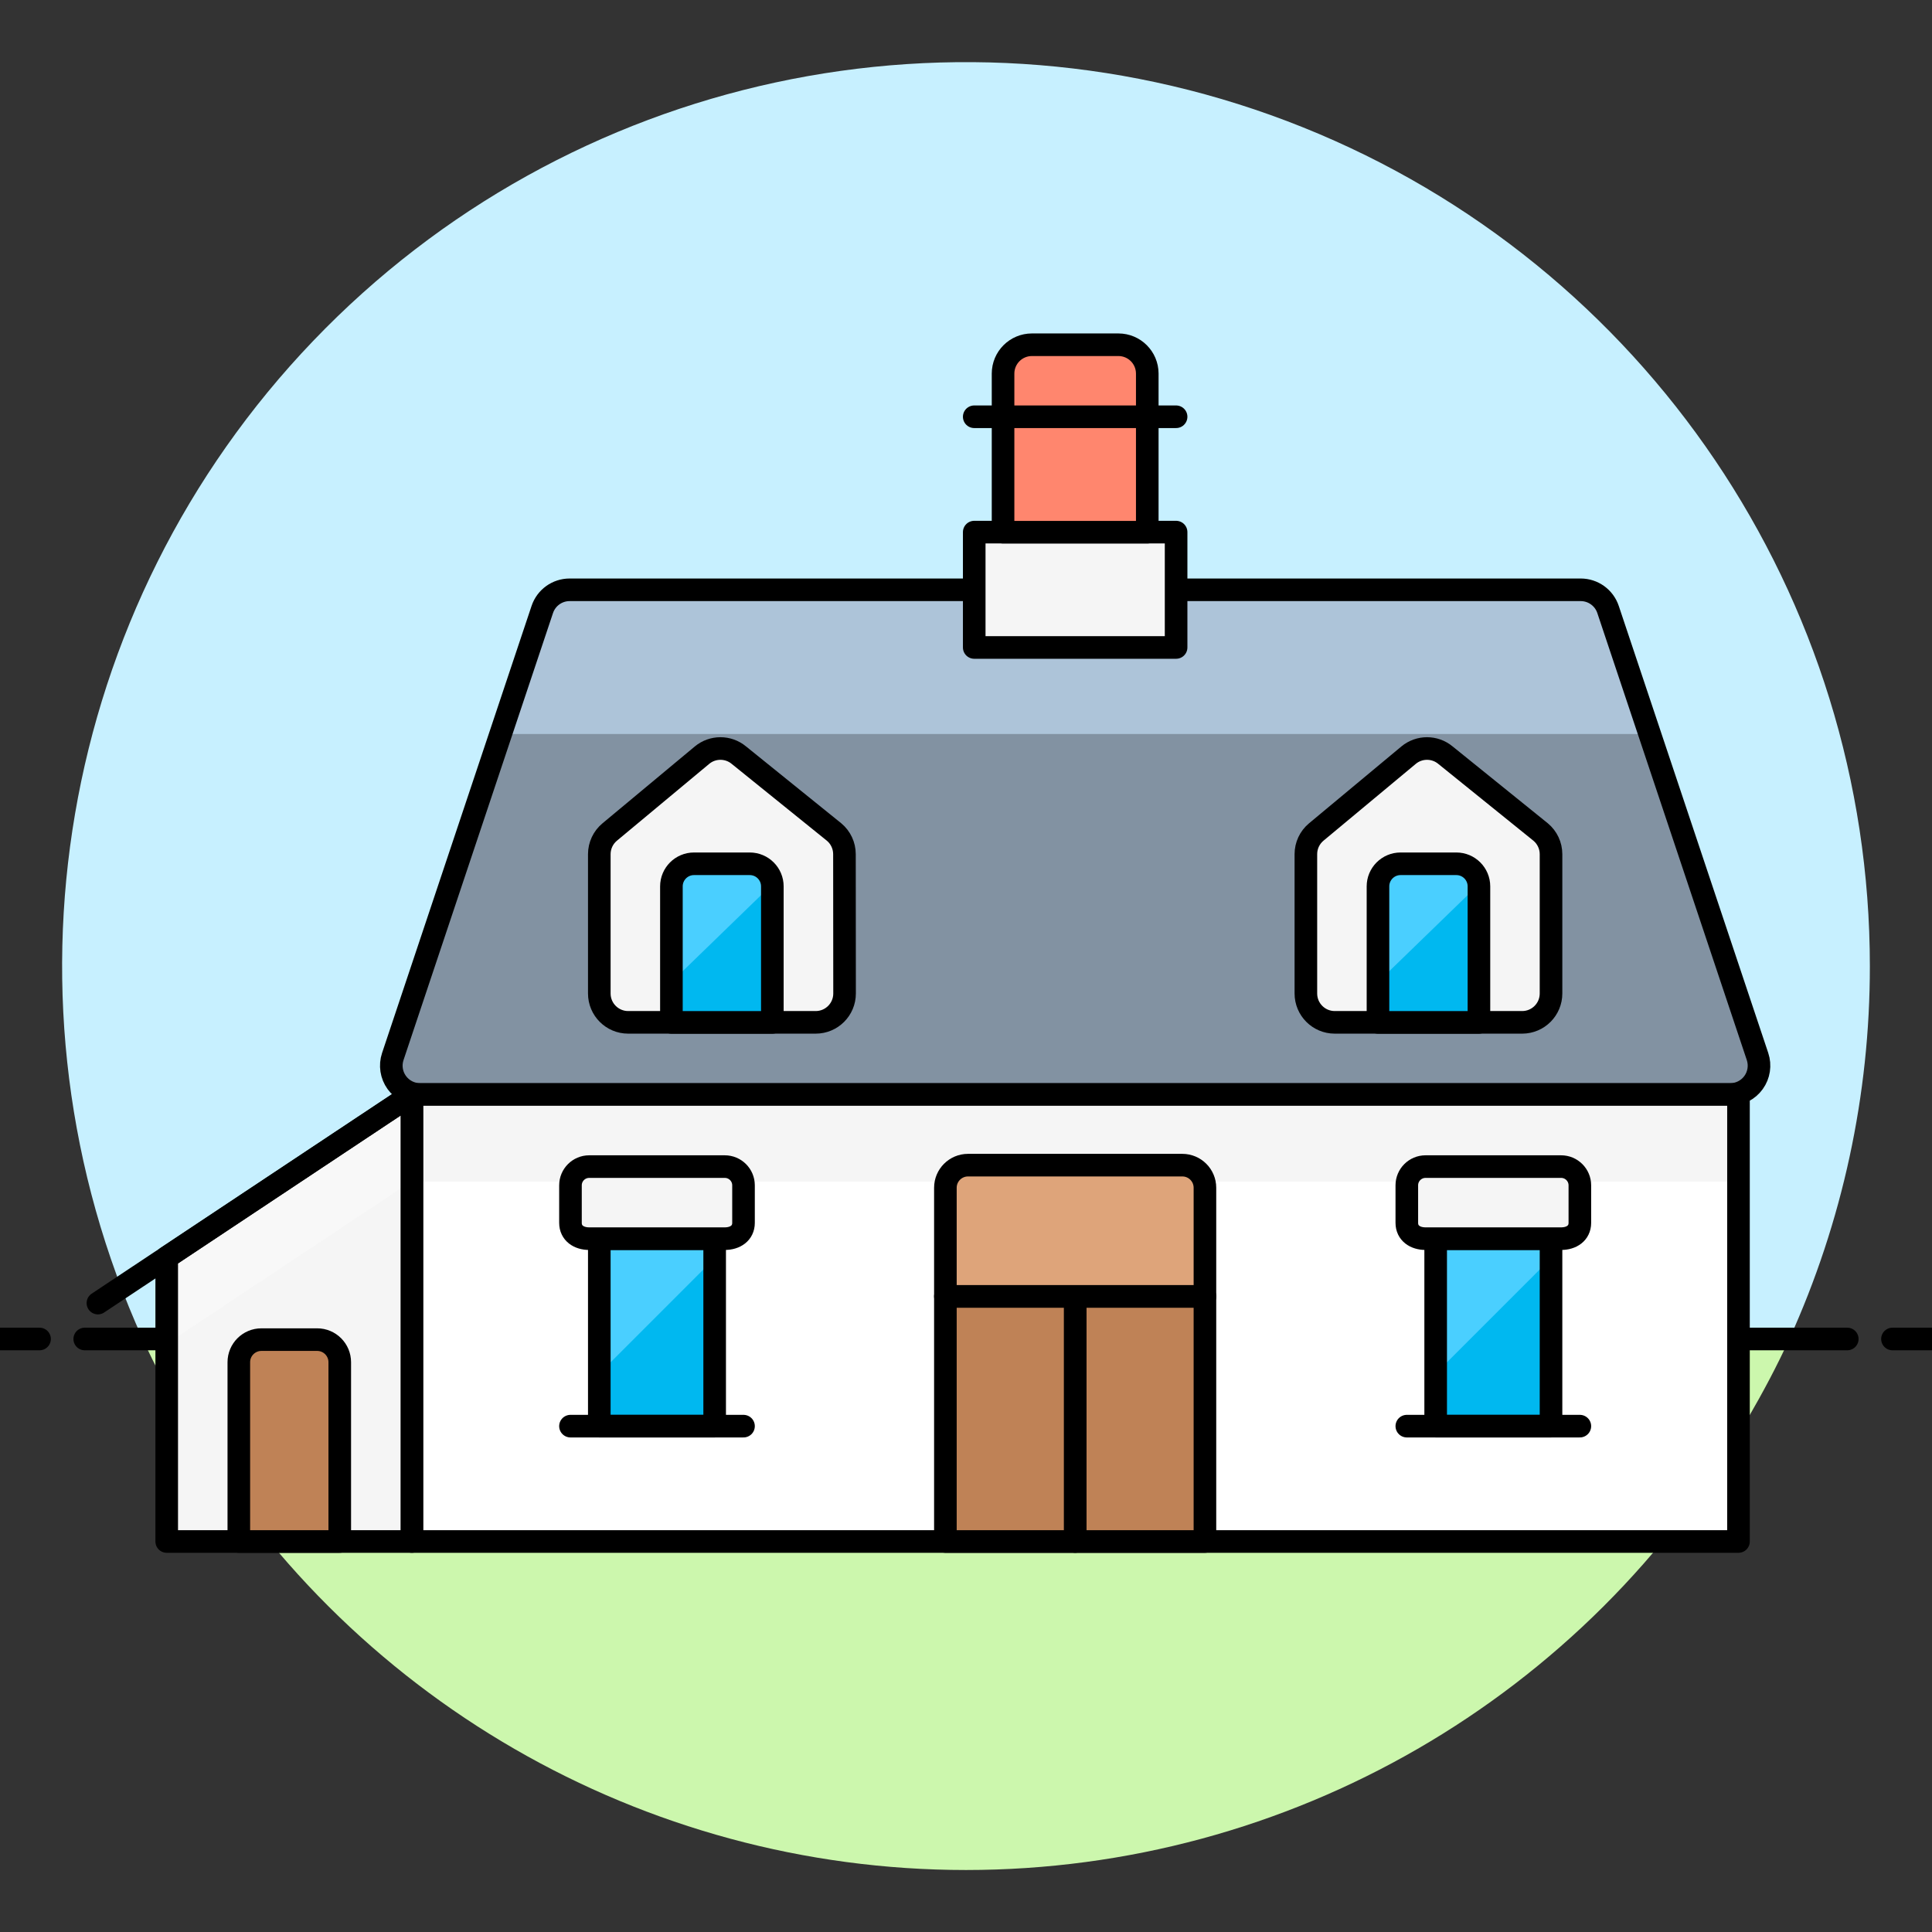 <?xml version="1.0" encoding="UTF-8"?>
<svg width="342px" height="342px" viewBox="0 0 342 342" version="1.1" xmlns="http://www.w3.org/2000/svg" xmlns:xlink="http://www.w3.org/1999/xlink">
    <rect x="0" y="0" width="342" height="342" fill="#333333" stroke="none"/>
    <title>Artboard</title>
    <g id="Artboard" stroke="none" stroke-width="1" fill="none" fill-rule="evenodd">
        <g id="house-8" transform="translate(-3, 11)">
            <path d="M174,320.026 C231.127,320.022 283.906,289.521 312.432,240.026 L35.568,240.026 C64.094,289.521 116.873,320.022 174,320.026 Z" id="Path" fill="#CCF7AD" fill-rule="nonzero"></path>
            <path d="M28.256,226.026 C30.44,230.826 32.936,235.478 35.568,240.026 L312.432,240.026 C315.064,235.478 317.56,230.826 319.744,226.026 L28.256,226.026 Z" id="Path" fill="#CCF7AD" fill-rule="nonzero"></path>
            <path d="M334,160.026 C334.008,94.675 294.273,35.888 233.63,11.532 C172.988,-12.823 103.628,2.149 58.433,49.352 C13.237,96.554 1.291,166.498 28.256,226.026 L319.744,226.026 C329.155,205.296 334.016,182.791 334,160.026 Z" id="Path" fill="#C7F0FF" fill-rule="nonzero"></path>
            <line x1="18" y1="226.026" x2="330" y2="226.026" id="Path" stroke="#000000" stroke-width="4" stroke-linecap="round" stroke-linejoin="round"></line>
            <line x1="0" y1="226.026" x2="10" y2="226.026" id="Path" stroke="#000000" stroke-width="4" stroke-linecap="round" stroke-linejoin="round"></line>
            <line x1="338" y1="226.026" x2="348" y2="226.026" id="Path" stroke="#000000" stroke-width="4" stroke-linecap="round" stroke-linejoin="round"></line>
            <path d="M314.116,176.026 L287.656,96.898 C286.962,94.812 285.01,93.406 282.812,93.406 L103.836,93.406 C101.638,93.406 99.686,94.812 98.992,96.898 L72.532,176.026 C72.012,177.583 72.273,179.295 73.233,180.626 C74.193,181.958 75.735,182.746 77.376,182.746 L309.272,182.746 C310.913,182.746 312.455,181.958 313.415,180.626 C314.375,179.295 314.636,177.583 314.116,176.026 Z" id="Path" fill="#8292A2" fill-rule="nonzero"></path>
            <path d="M295.024,118.93 L287.656,96.898 C286.962,94.812 285.01,93.405 282.812,93.406 L103.836,93.406 C101.638,93.405 99.686,94.812 98.992,96.898 L91.624,118.93 L295.024,118.93 Z" id="Path" fill="#ADC4D9" fill-rule="nonzero"></path>
            <path d="M314.116,176.026 L287.656,96.898 C286.962,94.812 285.01,93.406 282.812,93.406 L103.836,93.406 C101.638,93.406 99.686,94.812 98.992,96.898 L72.532,176.026 C72.012,177.583 72.273,179.295 73.233,180.626 C74.193,181.958 75.735,182.746 77.376,182.746 L309.272,182.746 C310.913,182.746 312.455,181.958 313.415,180.626 C314.375,179.295 314.636,177.583 314.116,176.026 Z" id="Path" stroke="#000000" stroke-width="4" stroke-linecap="round" stroke-linejoin="round"></path>
            <polygon id="Path" fill="#FFFFFF" fill-rule="nonzero" points="75.908 182.746 310.744 182.746 310.744 261.874 75.908 261.874"></polygon>
            <polygon id="Path" fill="#F5F5F5" fill-rule="nonzero" points="75.908 182.746 310.744 182.746 310.744 198.158 75.908 198.158"></polygon>
            <polygon id="Path" stroke="#000000" stroke-width="4" stroke-linecap="round" stroke-linejoin="round" points="75.908 182.746 310.744 182.746 310.744 261.874 75.908 261.874"></polygon>
            <polygon id="Path" stroke="#000000" stroke-width="4" fill="#BF8256" fill-rule="nonzero" stroke-linecap="round" stroke-linejoin="round" points="193.324 218.482 216.296 218.482 216.296 261.874 193.324 261.874"></polygon>
            <polygon id="Path" stroke="#000000" stroke-width="4" fill="#BF8256" fill-rule="nonzero" stroke-linecap="round" stroke-linejoin="round" points="170.352 218.482 193.324 218.482 193.324 261.874 170.352 261.874"></polygon>
            <path d="M216.296,218.482 L170.352,218.482 L170.352,199.254 C170.352,197.045 172.143,195.254 174.352,195.254 L212.296,195.254 C214.505,195.254 216.296,197.045 216.296,199.254 L216.296,218.482 Z" id="Path" stroke="#000000" stroke-width="4" fill="#DEA47A" fill-rule="nonzero" stroke-linecap="round" stroke-linejoin="round"></path>
            <polygon id="Path" stroke="#000000" stroke-width="4" fill="#F5F5F5" fill-rule="nonzero" stroke-linecap="round" stroke-linejoin="round" points="175.456 83.194 211.192 83.194 211.192 103.614 175.456 103.614"></polygon>
            <path d="M206.088,55.118 C206.079,52.303 203.795,50.026 200.98,50.026 L185.668,50.026 C182.847,50.026 180.56,52.313 180.56,55.134 L180.56,83.21 L206.088,83.21 L206.088,55.118 Z" id="Path" stroke="#000000" stroke-width="4" fill="#FF866E" fill-rule="nonzero" stroke-linecap="round" stroke-linejoin="round"></path>
            <line x1="175.456" y1="62.774" x2="211.192" y2="62.774" id="Path" stroke="#000000" stroke-width="4" stroke-linecap="round" stroke-linejoin="round"></line>
            <polygon id="Path" fill="#F5F5F5" fill-rule="nonzero" points="75.908 182.746 32.512 211.574 32.512 261.874 75.908 261.874"></polygon>
            <polygon id="Path" fill="#F8F8F8" fill-rule="nonzero" points="32.512 226.89 75.908 198.062 75.908 182.746 32.512 211.578"></polygon>
            <polygon id="Path" stroke="#000000" stroke-width="4" stroke-linecap="round" stroke-linejoin="round" points="75.908 182.746 32.512 211.574 32.512 261.874 75.908 261.874"></polygon>
            <line x1="75.908" y1="182.746" x2="20.332" y2="219.67" id="Path" stroke="#000000" stroke-width="4" fill="#F5F5F5" fill-rule="nonzero" stroke-linecap="round" stroke-linejoin="round"></line>
            <path d="M59.144,226.138 L49.276,226.138 C47.067,226.138 45.276,227.929 45.276,230.138 L45.276,261.874 L63.144,261.874 L63.144,230.138 C63.144,227.929 61.353,226.138 59.144,226.138 Z" id="Path" stroke="#000000" stroke-width="4" fill="#BF8256" fill-rule="nonzero" stroke-linecap="round" stroke-linejoin="round"></path>
            <polygon id="Path" fill="#00B8F0" fill-rule="nonzero" points="109.088 208.27 129.508 208.27 129.508 241.454 109.088 241.454"></polygon>
            <polygon id="Path" fill="#4ACFFF" fill-rule="nonzero" points="109.088 232.15 129.508 211.73 129.508 208.27 109.088 208.27"></polygon>
            <polygon id="Path" stroke="#000000" stroke-width="4" stroke-linecap="round" stroke-linejoin="round" points="109.088 208.27 129.508 208.27 129.508 241.454 109.088 241.454"></polygon>
            <path d="M134.616,205.466 C134.616,207.298 133.132,208.266 131.3,208.266 L107.3,208.266 C105.468,208.266 103.984,207.294 103.984,205.466 L103.984,198.826 C103.984,196.994 105.469,195.51 107.3,195.51 L131.3,195.51 C133.131,195.51 134.616,196.994 134.616,198.826 L134.616,205.466 Z" id="Path" stroke="#000000" stroke-width="4" fill="#F5F5F5" fill-rule="nonzero" stroke-linecap="round" stroke-linejoin="round"></path>
            <line x1="103.984" y1="241.454" x2="134.616" y2="241.454" id="Path" stroke="#000000" stroke-width="4" stroke-linecap="round" stroke-linejoin="round"></line>
            <polygon id="Path" fill="#00B8F0" fill-rule="nonzero" points="257.14 208.27 277.56 208.27 277.56 241.454 257.14 241.454"></polygon>
            <polygon id="Path" fill="#4ACFFF" fill-rule="nonzero" points="257.14 232.15 277.56 211.73 277.56 208.27 257.14 208.27"></polygon>
            <polygon id="Path" stroke="#000000" stroke-width="4" stroke-linecap="round" stroke-linejoin="round" points="257.14 208.27 277.56 208.27 277.56 241.454 257.14 241.454"></polygon>
            <path d="M282.664,205.466 C282.664,207.298 281.18,208.266 279.348,208.266 L255.348,208.266 C253.516,208.266 252.032,207.294 252.032,205.466 L252.032,198.826 C252.032,196.994 253.517,195.51 255.348,195.51 L279.348,195.51 C281.179,195.51 282.664,196.994 282.664,198.826 L282.664,205.466 Z" id="Path" stroke="#000000" stroke-width="4" fill="#F5F5F5" fill-rule="nonzero" stroke-linecap="round" stroke-linejoin="round"></path>
            <line x1="252.032" y1="241.454" x2="282.664" y2="241.454" id="Path" stroke="#000000" stroke-width="4" stroke-linecap="round" stroke-linejoin="round"></line>
            <path d="M152.484,140.202 C152.485,138.687 151.812,137.251 150.648,136.282 L133.8,122.682 C131.906,121.106 129.158,121.106 127.264,122.682 L110.928,136.282 C109.763,137.25 109.089,138.687 109.088,140.202 L109.088,164.866 C109.088,167.687 111.375,169.974 114.196,169.974 L147.396,169.974 C150.217,169.974 152.504,167.687 152.504,164.866 L152.484,140.202 Z" id="Path" stroke="#000000" stroke-width="4" fill="#F5F5F5" fill-rule="nonzero" stroke-linecap="round" stroke-linejoin="round"></path>
            <path d="M139.72,169.982 L121.852,169.982 L121.852,145.906 C121.852,143.697 123.643,141.906 125.852,141.906 L135.72,141.906 C137.929,141.906 139.72,143.697 139.72,145.906 L139.72,169.982 Z" id="Path" fill="#00B8F0" fill-rule="nonzero"></path>
            <path d="M134.616,141.906 L126.956,141.906 C124.137,141.906 121.852,144.191 121.852,147.01 L121.852,162.854 C121.852,162.854 139.52,145.71 139.548,145.69 C138.95,143.457 136.927,141.905 134.616,141.906 Z" id="Path" fill="#4ACFFF" fill-rule="nonzero"></path>
            <path d="M139.72,169.982 L121.852,169.982 L121.852,145.906 C121.852,143.697 123.643,141.906 125.852,141.906 L135.72,141.906 C137.929,141.906 139.72,143.697 139.72,145.906 L139.72,169.982 Z" id="Path" stroke="#000000" stroke-width="4" stroke-linecap="round" stroke-linejoin="round"></path>
            <path d="M277.56,140.202 C277.559,138.687 276.885,137.25 275.72,136.282 L258.876,122.682 C256.982,121.106 254.234,121.106 252.34,122.682 L236,136.282 C234.836,137.251 234.163,138.687 234.164,140.202 L234.164,164.866 C234.164,167.687 236.451,169.974 239.272,169.974 L272.472,169.974 C275.285,169.963 277.56,167.679 277.56,164.866 L277.56,140.202 Z" id="Path" stroke="#000000" stroke-width="4" fill="#F5F5F5" fill-rule="nonzero" stroke-linecap="round" stroke-linejoin="round"></path>
            <path d="M264.8,169.982 L246.928,169.982 L246.928,145.906 C246.928,143.697 248.719,141.906 250.928,141.906 L260.8,141.906 C263.009,141.906 264.8,143.697 264.8,145.906 L264.8,169.982 Z" id="Path" fill="#00B8F0" fill-rule="nonzero"></path>
            <path d="M259.692,141.906 L252.032,141.906 C249.213,141.906 246.928,144.191 246.928,147.01 L246.928,162.854 C246.928,162.854 264.596,145.71 264.624,145.69 C264.025,143.458 262.003,141.906 259.692,141.906 L259.692,141.906 Z" id="Path" fill="#4ACFFF" fill-rule="nonzero"></path>
            <path d="M264.8,169.982 L246.928,169.982 L246.928,145.906 C246.928,143.697 248.719,141.906 250.928,141.906 L260.8,141.906 C263.009,141.906 264.8,143.697 264.8,145.906 L264.8,169.982 Z" id="Path" stroke="#000000" stroke-width="4" stroke-linecap="round" stroke-linejoin="round"></path>
        </g>
    </g>
</svg>